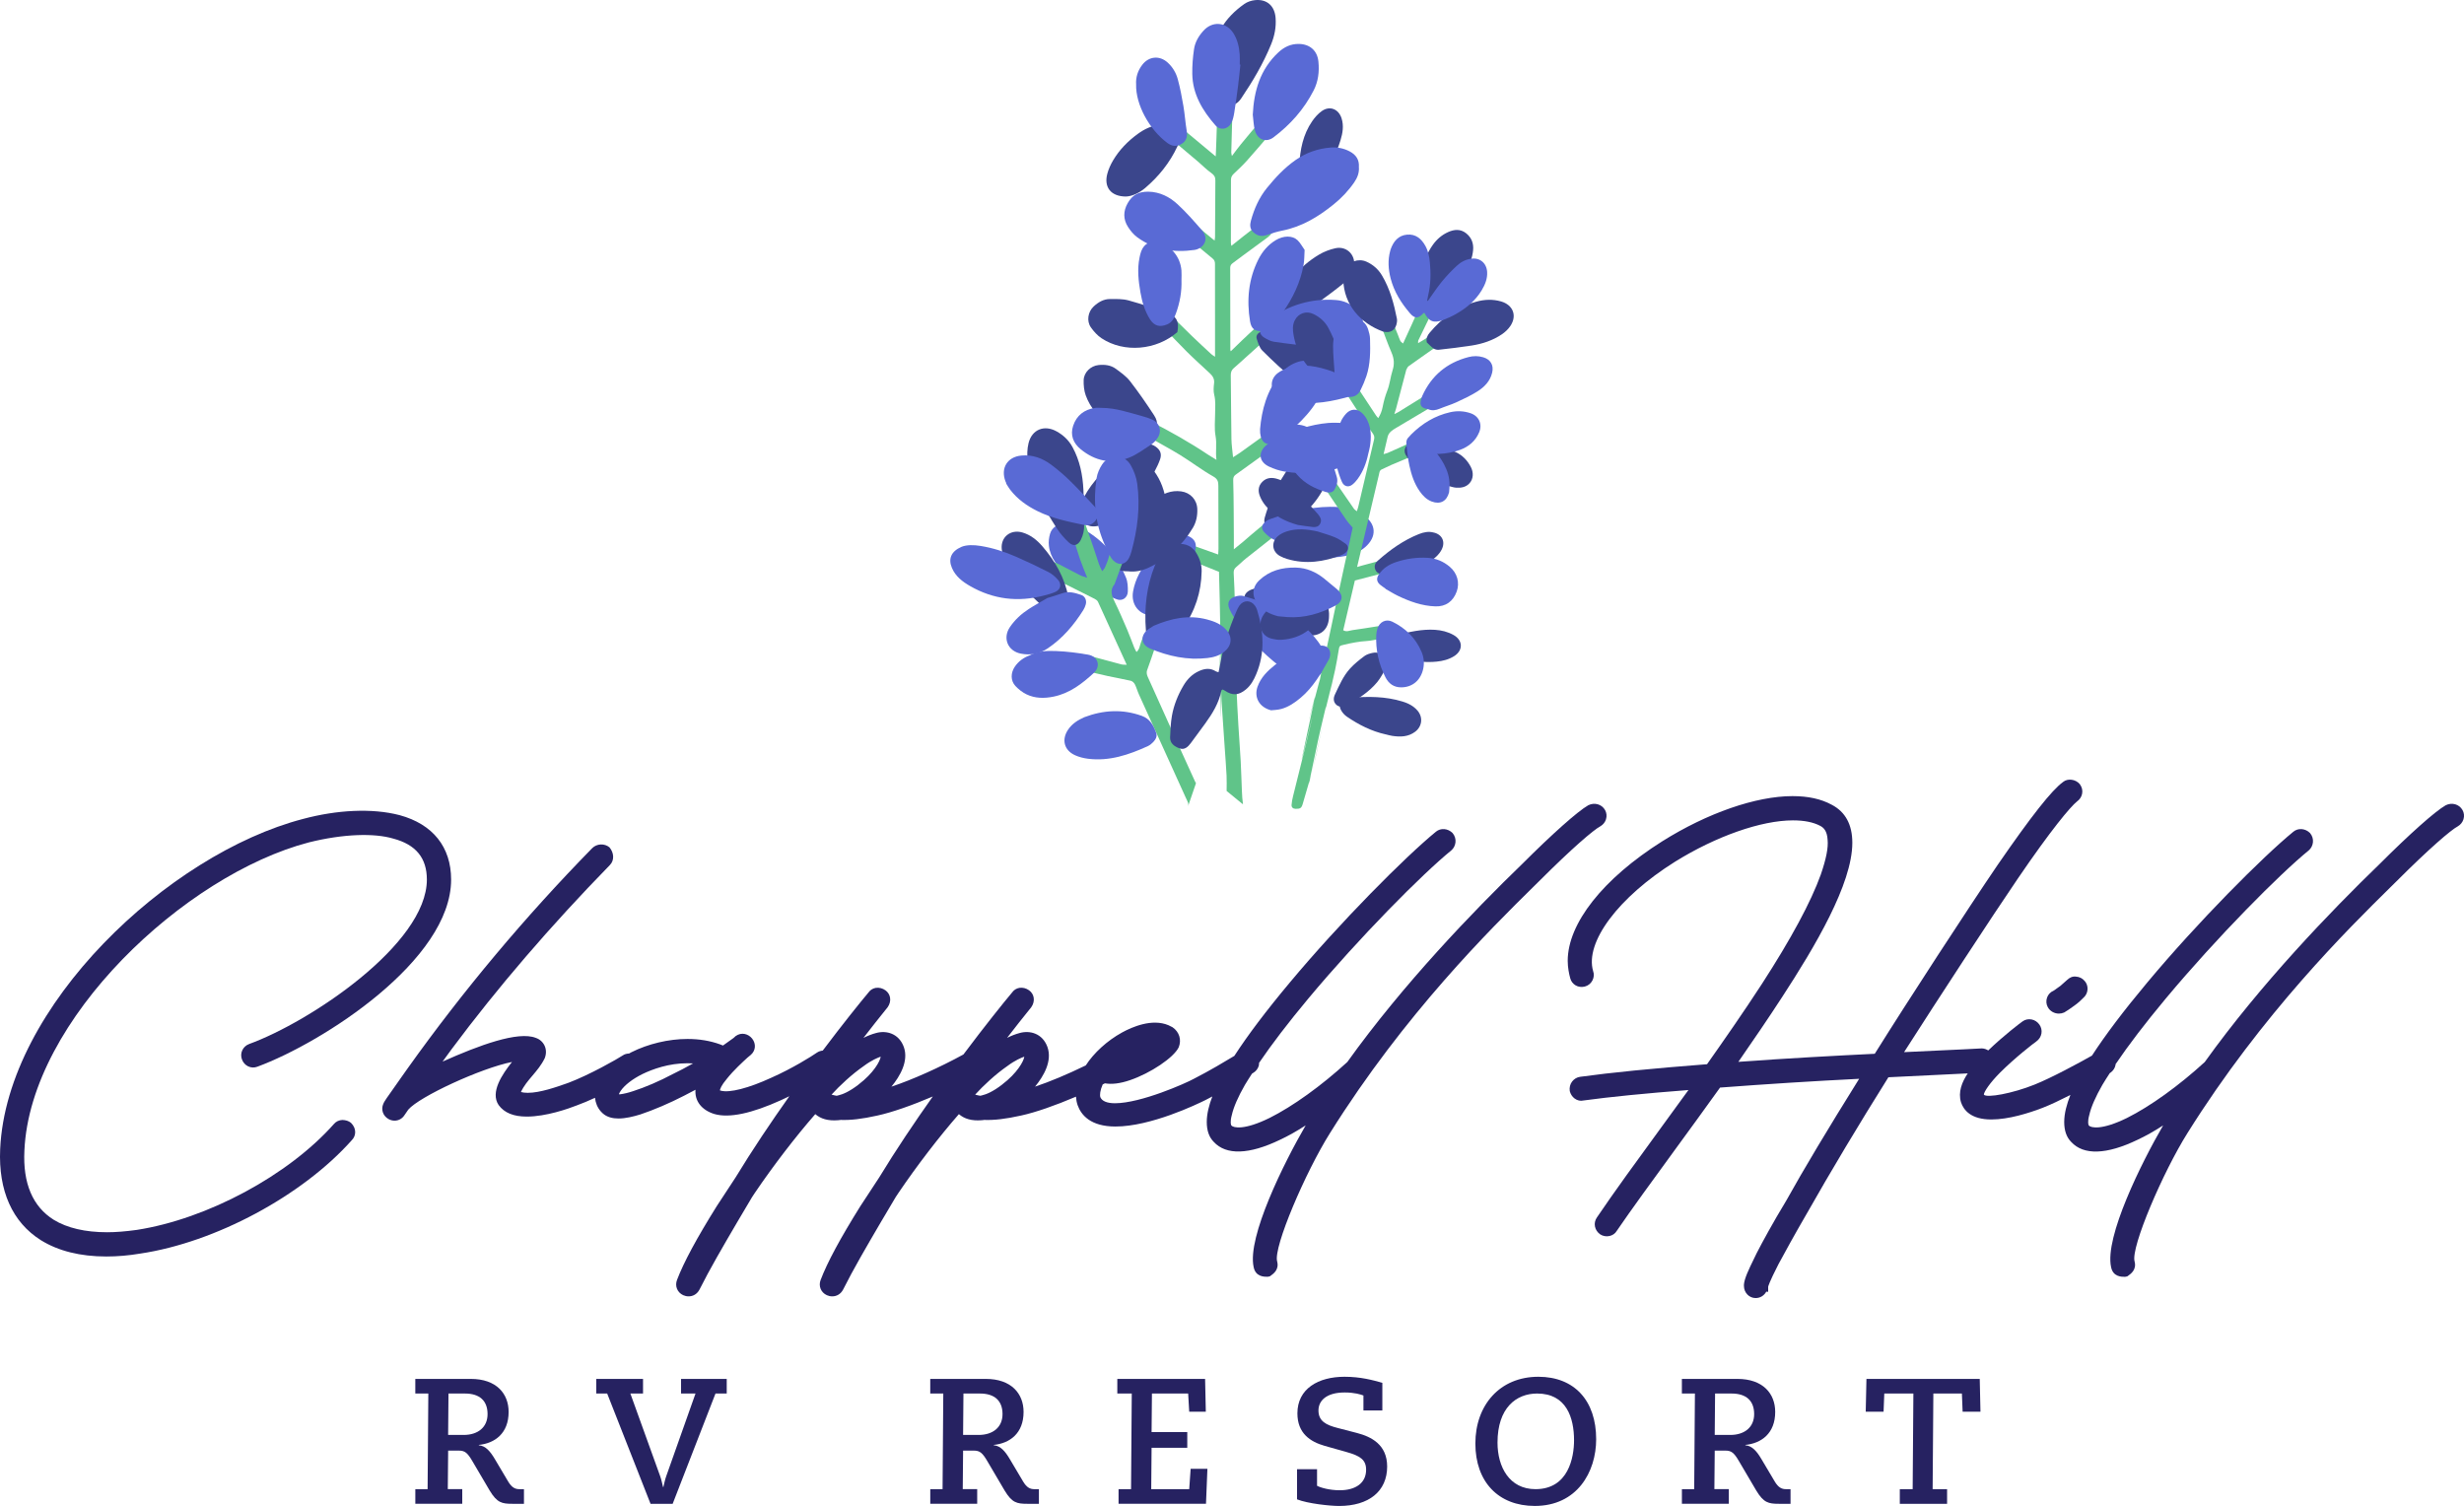 <?xml version="1.0" encoding="UTF-8"?><svg xmlns="http://www.w3.org/2000/svg" viewBox="0 0 1438.8 879.37"><defs><style>.d{fill:#3b468c;}.e{fill:#596ad5;}.f{fill:#60c489;}.g{fill:#262261;}</style></defs><g id="a"/><g id="b"><g id="c"><g><g><path class="g" d="M242.5,869.57h7.19l.42-55.85h-7.6v-8.54h32.4c15.01,0,22.09,8.65,22.09,19.27,0,12.61-8.13,18.34-17.4,19.27v.21c4.06,.31,6.77,3.75,9.27,7.92l7.92,13.34c2.08,3.44,4.06,4.37,6.46,4.37h2.71v8.55h-6.77c-6.15,0-8.96-.63-13.23-7.71l-10-16.99c-3.02-5.21-4.58-6.36-8.02-6.36h-6.25l-.21,22.5h8.44v8.55h-27.4v-8.55Zm28.24-31.67c8.23,0,13.96-4.38,13.96-12.19s-4.69-11.99-13.13-11.99h-9.69l-.21,24.17h9.07Z"/><path class="g" d="M348.19,805.18h27.3v8.54h-7.4l17.4,48.25c.73,1.98,1.15,4.27,1.67,6.35h.21c.52-2.08,.94-4.37,1.67-6.35l17.09-48.25h-8.44v-8.54h26.67v8.54h-6.56l-25.01,64.39h-12.92l-25.32-64.39h-6.36v-8.54Z"/><path class="g" d="M543.2,869.57h7.19l.42-55.85h-7.61v-8.54h32.4c15.01,0,22.09,8.65,22.09,19.27,0,12.61-8.13,18.34-17.4,19.27v.21c4.06,.31,6.77,3.75,9.27,7.92l7.92,13.34c2.08,3.44,4.06,4.37,6.46,4.37h2.71v8.55h-6.77c-6.15,0-8.96-.63-13.23-7.71l-10-16.99c-3.02-5.21-4.58-6.36-8.02-6.36h-6.25l-.21,22.5h8.44v8.55h-27.4v-8.55Zm28.24-31.67c8.23,0,13.96-4.38,13.96-12.19s-4.69-11.99-13.13-11.99h-9.69l-.21,24.17h9.07Z"/><path class="g" d="M653.16,869.57h7.29l.42-55.85h-8.44v-8.54h51.26l.42,19.17h-9.69l-.62-10.63h-21.15l-.21,22.5h20.84v9.18h-20.84l-.21,24.17h22.19l.83-11.88h9.79l-.83,20.42h-51.05v-8.55Z"/><path class="g" d="M769.06,857.9v9.69c2.19,1.15,7.4,2.61,13.23,2.61,9.27,0,15.42-4.17,15.42-11.99,0-5.83-3.54-8.12-11.36-10.31l-12.92-3.65c-8.34-2.4-15.84-7.3-15.84-18.96,0-14.38,12.19-21.36,27.51-21.36,9.48,0,16.57,1.98,22.09,3.54v16.15h-11.04v-8.75c-1.56-.63-5.31-1.77-10.94-1.77-10.84,0-15.32,4.9-15.32,10.52,0,6.36,4.69,8.55,11.25,10.22l11.25,2.92c8.34,2.18,17.61,6.77,17.61,19.59,0,14.48-10.73,23.02-28.03,23.02-5.31,0-18.23-1.35-24.59-3.86v-17.61h11.67Z"/><path class="g" d="M898.29,803.93c21.05,0,33.76,13.96,33.76,36.46,0,19.27-11.25,38.97-35.84,38.97-21.26,0-34.7-14.07-34.7-36.47s14.27-38.96,36.78-38.96Zm-1.66,65.63c19.27,0,22.5-18.65,22.5-28.54,0-13.03-4.37-27.3-21.56-27.3-12.19,0-23.13,8.34-23.13,28.65,0,14.18,6.88,27.19,22.19,27.19Z"/><path class="g" d="M982.1,869.57h7.19l.42-55.85h-7.61v-8.54h32.4c15.01,0,22.09,8.65,22.09,19.27,0,12.61-8.13,18.34-17.4,19.27v.21c4.06,.31,6.77,3.75,9.27,7.92l7.92,13.34c2.08,3.44,4.06,4.37,6.46,4.37h2.71v8.55h-6.77c-6.15,0-8.96-.63-13.23-7.71l-10-16.99c-3.02-5.21-4.58-6.36-8.02-6.36h-6.25l-.21,22.5h8.44v8.55h-27.4v-8.55Zm28.24-31.67c8.23,0,13.96-4.38,13.96-12.19s-4.69-11.99-13.13-11.99h-9.69l-.21,24.17h9.07Z"/><path class="g" d="M1109.36,869.57h7.5l.42-55.85h-16.99l-.42,10.63h-10.42l.42-19.17h66.16l.42,19.17h-10.42l-.42-10.63h-16.67l-.42,55.85h8.44v8.55h-27.61v-8.55Z"/></g><g><path class="g" d="M199.97,653.97c-1.96,.07-3.77,.92-4.89,2.26-26.61,30.07-74,55.54-115.19,61.94-6.54,.91-12.35,1.37-17.26,1.37-12.86,0-23.39-2.46-31.27-7.28-12.3-7.72-18.07-21.31-17.11-40.42,3.41-76.51,93.66-161,166.09-179.94,20.22-5.04,38.26-5.51,49.31-2.22,13.2,3.5,19.61,11.33,19.61,23.93,0,37.73-68.53,83.22-103.77,96.01-3.73,1.4-5.58,5.38-4.2,9.04,.67,1.78,1.94,3.21,3.58,4,1.69,.82,3.62,.91,5.43,.21,38.21-14.11,113.12-62.16,113.12-109.26,0-19-10.67-32.35-30.07-37.62-16.14-4.22-36.75-3.06-56.39,2.21C98.28,498.68,3.89,587.36,.1,671.02H.1c-1.09,24.29,7.11,42.66,23.73,53.13,10.19,6.34,23.06,9.55,38.25,9.55,6.48,0,12.95-.55,19.75-1.69,43.88-6.5,94.75-33.79,123.59-66.22,1.28-1.26,1.98-2.94,1.98-4.72,0-1.92-.8-3.78-2.45-5.41-1.35-1.13-3.11-1.63-4.98-1.68Z"/><path class="g" d="M937.79,478.38c.57-1.84,.37-3.76-.56-5.39-1.9-3.37-6.15-4.61-9.82-2.77-6.19,3.55-21.01,16.74-38.66,34.38-28.49,27.52-69.39,69.99-102.03,115.56-15.2,13.91-31.76,25.82-45.39,32.64-14.92,7.32-21.07,5.73-22.28,4.43-.29-.33-.87-2.14,.24-6.12,1.02-4.61,3.68-10.72,7.67-17.65,1.2-2.04,2.71-4.33,4.12-6.54,.23-.15,.52-.32,.62-.39,1.59-.91,2.77-2.38,3.31-4.12,.19-.59,.16-1.19,.19-1.78,7.41-10.88,16.94-23.38,28.73-37.52,29.89-35.81,66.6-72.79,83.51-86.54,1.38-1.15,2.27-2.9,2.46-4.78,.18-1.9-.38-3.78-1.71-5.37-2.76-2.75-6.95-3.07-9.74-.75-18,14.76-55.76,52.65-85.37,88.13-13.85,16.57-24.45,30.63-32.32,42.76-.09,.06-.13,.08-.22,.13-5.26,3.17-14.06,8.46-23.46,13.26-4.52,2.52-30.88,14.26-46.03,14.26-4.65,0-7.55-1.25-8.52-3.5-.44-1.32-.17-4.03,1.37-7.5,.43-.21,.86-.42,1.29-.63,3.89,.68,8.73,.18,14.63-1.84,12.04-4.1,25.56-13.17,28.46-19.2,1.73-4.31,.42-8.94-3.62-11.72l-2.38-1.18c-9.54-4.01-21.09,.95-27.12,4.27-8.67,4.78-16.45,11.9-21.15,19.2-10.44,5.08-21.11,9.59-29.63,12.41,5.04-6.12,10.16-14.94,7.25-23.15-2.9-7.96-10.24-9.85-16.22-8.17-2.42,.64-4.88,1.59-7.35,2.83,5.27-6.87,9.16-11.71,12.35-15.68l1.75-2.18c1.24-1.75,1.75-3.76,1.42-5.66-.28-1.71-1.24-3.21-2.66-4.23-1.73-1.25-3.75-1.73-5.66-1.45-1.71,.29-3.22,1.24-4.1,2.49-5.42,6.45-16.01,19.64-28.58,36.4-13.86,7.61-30.08,14.84-42.06,18.81,5.04-6.12,10.16-14.94,7.25-23.15-2.9-7.96-10.25-9.85-16.22-8.17-2.42,.64-4.88,1.59-7.35,2.83,5.27-6.87,9.16-11.71,12.35-15.68l1.75-2.18c1.24-1.75,1.75-3.76,1.42-5.66-.28-1.71-1.24-3.21-2.66-4.23-1.73-1.25-3.73-1.73-5.66-1.45-1.71,.29-3.22,1.24-4.1,2.49-5.18,6.16-15.06,18.45-26.88,34.13-1.21,.15-2.4,.48-3.42,1.21-3.18,2.21-14.15,9.11-26.6,14.64-13.26,6.1-24.28,8.92-29.42,7.58-.14-.05-.37-.11-.61-.2,.11-.79,.74-2.84,4.04-6.74,4.01-5.08,9.46-9.97,12.02-12.35l1.94-1.6c2.9-2.48,3.24-6.49,.82-9.54-2.13-2.68-6.14-4.03-9.72-1.41l-.58,.56c-.25,.2-.47,.4-.65,.56l-6.08,4.34-1.53-.62c-5.95-2.16-12.23-3.21-19.22-3.21-10.97,0-22.92,2.83-32.77,7.77-.45,.23-.84,.49-1.29,.72-1.34,.06-2.65,.36-3.69,1.11-3.23,2.15-19.43,11.34-31.62,15.95l-1.35,.48c-5.74,2.02-15.37,5.42-22.51,5.42-1.54,0-2.89-.16-3.99-.47,1.65-3.61,4.15-6.55,6.77-9.63,2.56-3.02,5.2-6.14,7.15-10.18,.95-2.49,.91-5.08-.14-7.3-1.02-2.15-2.88-3.77-5.1-4.5-10.35-4.11-33.11,4.3-54.44,13.84l5.21-7.15c26.75-35.94,57.86-72.14,92.43-107.56,2.91-2.92,2.38-7.39-.2-10.41-2.89-2.4-7.39-2.19-10.05,.48-39.18,40.01-75.39,83.19-107.62,128.37l-3.41,4.81c-9.98,14.11-10.37,14.66-10.97,16.13-1.48,3.38-.16,7.12,3.13,8.92,1.11,.61,2.3,.9,3.45,.9,2.24,0,4.37-1.09,5.7-3.09l2.3-3.35c6.45-7.59,42.48-24.26,60.57-27.83-5.72,7.18-12.86,17.72-7.79,25.17,3.31,4.53,8.69,6.72,16.44,6.72,11.27,0,24.18-4.57,29.14-6.51,3.38-1.22,7.04-2.78,10.68-4.46,.33,2.95,1.34,5.65,3.48,8.06l1.09,1.08c2.46,2.17,5.68,2.95,9.15,2.95,4.18,0,8.73-1.14,12.76-2.37,7.78-2.6,17.08-6.57,25.54-10.94l6.66-3.48c-.55,6.54,3.58,11.91,11.04,14.18,8.61,2.48,21.7-.29,39.01-8.15,1.6-.73,3.2-1.49,4.76-2.25-10.62,14.99-21.59,31.29-31.46,47.51l-10.91,16.64-.06,.09c-11.68,18.69-19.26,32.76-23.15,42.98-1.4,3.6,.12,7.36,3.61,8.97,.97,.44,2.05,.68,3.14,.68,2.41,0,4.88-1.17,6.35-3.96,5.91-11.82,13.68-25.1,21.91-39.17l8.81-14.87,1.64-2.47c10.67-15.76,23.69-32.72,35.25-45.94,3.24,2.78,7.44,4,13.24,3.56l1.65-.18c5.84,.2,12.24-.52,21.44-2.56,8.52-1.86,20.19-5.95,32.3-11.13-10.59,14.95-21.52,31.19-31.36,47.36l-10.91,16.64-.06,.09c-11.68,18.69-19.26,32.76-23.15,42.98-1.4,3.6,.12,7.36,3.61,8.97,.97,.44,2.05,.68,3.14,.68,2.41,0,4.88-1.17,6.35-3.96,5.91-11.82,13.68-25.1,21.91-39.17l8.81-14.87,1.64-2.47c10.67-15.76,23.69-32.72,35.25-45.94,3.24,2.78,7.42,4,13.24,3.56l1.65-.18c5.81,.2,12.23-.52,21.44-2.56,8.46-1.84,20.02-5.89,32.04-11.02,.11,1.74,.42,3.42,.97,4.99,2.02,5.68,7.5,12.44,22.08,12.44,20.6,0,47.46-12.9,52.66-15.5,1.33-.68,2.62-1.36,3.9-2.04-1.9,4.95-3.24,10.12-3.24,14.87,0,5.09,1.37,8.93,4.08,11.64,7.22,7.89,20.67,7.46,38.73-1.25,4.64-2.16,9.52-4.89,14.95-8.39-12.54,21.54-34.25,65.17-30.39,82.73,1.13,5.68,6.04,5.68,8.13,5.68l1.29-.25,.77-.55c1.32-.94,4.82-3.44,3.53-8.16v-.02c-2.31-8.3,16.69-52.39,30.84-74.9,43.69-69.85,94.2-119.61,118.48-143.52l3.62-3.57c19.28-19.28,31.83-29.99,35.8-32.09,1.59-.91,2.77-2.38,3.31-4.12Zm-544.95,148.8c-7.63,4.08-16.1,7.72-23.24,10.01h-.03c-2.67,.91-5.27,1.51-7.35,1.79-.33,0-.6,0-.83-.01,.13-.41,.42-1.06,1.04-1.99,2.36-3.42,6.87-6.9,12.66-9.79,5.99-2.9,15.41-6.33,26.32-6.33,1.11,0,2.22,.03,3.3,.09-4.21,2.39-8.16,4.46-11.86,6.23Zm108.55,6.08c-5.47,4.25-9.45,5.8-11.74,6.33l-1.11,.26c-.64-.11-1.91-.34-2.98-.67,4.71-5.19,11.86-11.89,18.84-16.71,4.56-3.41,8.28-4.91,9.87-5.45-.36,2.7-4.21,9.64-12.89,16.22Zm83.86,0c-5.47,4.25-9.45,5.8-11.74,6.33l-1.11,.26c-.64-.11-1.91-.34-2.98-.67,4.71-5.19,11.86-11.89,18.84-16.71,4.56-3.41,8.28-4.91,9.87-5.45-.36,2.7-4.21,9.64-12.89,16.22Z"/><path class="g" d="M1207.19,572.09l-4.11,3.63c-.7,.46-1.4,.98-2.06,1.46-.74,.55-1.41,1.07-1.94,1.36-1.72,.7-3.08,2.13-3.73,3.93-.69,1.92-.52,4.01,.46,5.72,1.32,2.31,3.79,3.68,6.42,3.68,1.03,0,2.09-.21,3.11-.65,1.68-.95,3.56-2.31,5.31-3.56l1.02-.74c2.13-1.52,3.89-3.27,4.87-4.27,1.46-1.22,2.35-3.06,2.44-5.01,.09-1.93-.64-3.79-1.79-4.93-1.22-1.46-3.04-2.34-5-2.44-1.89-.29-3.79,.62-4.99,1.83Z"/><path class="g" d="M1437.92,472.99c-1.9-3.37-6.15-4.61-9.82-2.77-6.19,3.55-21.01,16.74-38.66,34.38-28.49,27.52-69.39,69.99-102.03,115.56-15.2,13.91-31.76,25.82-45.39,32.64-14.92,7.32-21.07,5.73-22.28,4.43-.29-.33-.87-2.14,.24-6.12,1.02-4.61,3.68-10.72,7.67-17.65,1.25-2.14,2.82-4.52,4.31-6.84,.1-.07,.31-.19,.4-.25,1.55-1.1,2.61-2.71,2.96-4.5,.03-.15-.02-.28,0-.43,7.48-11.06,17.23-23.85,29.3-38.33,29.89-35.81,66.6-72.79,83.51-86.54,1.38-1.15,2.27-2.9,2.46-4.78,.18-1.9-.38-3.78-1.71-5.37-2.76-2.75-6.95-3.07-9.74-.75-18,14.76-55.76,52.65-85.37,88.13-13.79,16.5-24.37,30.51-32.22,42.6-7.3,4.14-23.9,13.12-33.65,16.98-12.82,5.14-27.79,7.86-29.47,5.82-.07-1.57,3.71-7.12,9.47-12.88,8.75-8.75,19.81-17.29,21.15-18.18,1.63-1.16,2.69-2.84,3.01-4.73,.3-1.8-.14-3.64-1.22-5.16-1.11-1.55-2.71-2.61-4.51-2.96-1.88-.38-3.79,.02-5.31,1.13-.91,.61-10.96,8.18-20.04,16.95-1.11-.68-2.37-1.18-3.83-1.18h0c-6.74,.39-14.06,.71-21.87,1.07-7.42,.32-15.26,.68-23.44,1.11,19.94-31.18,51.25-79.13,66.4-101.32,19.32-28.36,30.77-42.05,34.6-45.07,1.55-1.1,2.61-2.71,2.96-4.5,.38-1.88-.04-3.79-1.32-5.56-2.46-2.98-7.12-3.53-9.79-1.32-6.7,4.89-18.48,19.83-38.22,48.45-17.19,25.22-52.62,79.67-71.48,109.85l-.28,.43c-22.62,1.11-51.4,2.64-79.64,4.71,8.67-12.53,17.47-25.36,25.51-37.76,19.11-29.33,41.04-66.09,41.04-90.18,0-10.58-4.06-18.05-12.02-22.19-6.23-3.39-13.73-5.04-22.93-5.04-21.31,0-49.74,9.87-76.06,26.4-34.55,21.79-55.18,47.89-55.18,69.8,0,3.91,.8,7.69,1.46,10.1,.93,3.71,4.69,5.91,8.54,4.89,1.88-.47,3.5-1.75,4.42-3.52,.92-1.75,1.06-3.79,.44-5.41-5-16.88,14.68-43.2,47.84-63.98,23.96-14.88,50.32-24.12,68.81-24.12,6.65,0,11.89,1.06,15.99,3.23,1.83,.99,3.98,2.79,4.26,8.18,.45,4.58-.82,11.03-3.98,20.24-5.76,16.02-17.35,37.53-34.46,63.96-10.68,16.43-22.6,33.51-31.97,46.78-32.08,2.48-56.34,4.89-74.09,7.35-1.83,.23-3.54,1.24-4.7,2.77-1.14,1.51-1.66,3.4-1.37,5.56,.44,1.76,1.44,3.3,2.81,4.33,1.6,1.21,3.54,1.59,5.12,1.18,15.48-2.11,36.11-4.17,61.38-6.12-5.29,7.3-10.54,14.49-15.65,21.5-14.28,19.57-27.77,38.05-37.78,52.87-1.12,1.59-1.53,3.49-1.15,5.35,.36,1.79,1.41,3.4,3.04,4.56,1.56,1.03,3.62,1.41,5.55,.94,1.8-.43,3.27-1.51,4.03-2.84,8.83-12.91,20.89-29.44,33.66-46.92,8.62-11.8,17.72-24.28,26.75-36.89,27.22-2.06,55.15-3.83,81.23-5.12-18.4,29.47-32.36,52.8-42.57,71.14-8.04,13.28-13.79,23.93-17.24,30.6l-1.54,3.18c-3.15,6.47-5.63,11.58-5.93,15.2v.83c0,3.91,3.06,7.08,6.81,7.08,2.58,0,4.88-1.3,6.23-3.73l1.11,.08v-2.94c.03-.22,.52-2.46,6.01-13.17,3.57-6.65,9.38-17.25,16.8-30.01,13.51-23.87,30.31-51.93,47.4-79.16l46.33-2.26c-3.37,5.02-5.74,10.92-3.93,16.89,1.52,4.57,5.83,10.02,17.69,10.02,10.14,0,21.93-3.71,30.05-6.84,4.57-1.78,10.37-4.55,16.14-7.48-2.09,5.23-3.62,10.73-3.62,15.79s1.37,8.93,4.08,11.64c7.22,7.89,20.67,7.46,38.73-1.25,4.64-2.16,9.52-4.89,14.95-8.39-12.54,21.54-34.25,65.17-30.39,82.73,1.13,5.68,6.04,5.68,8.13,5.68l1.29-.25,.77-.55c1.32-.94,4.82-3.44,3.53-8.16v-.02c-2.31-8.3,16.69-52.39,30.84-74.9,43.69-69.85,94.2-119.61,118.48-143.52l3.62-3.57c19.28-19.28,31.83-29.99,35.8-32.09,1.59-.91,2.77-2.38,3.31-4.12,.57-1.84,.37-3.76-.56-5.39Z"/></g><g><g><path class="f" d="M742.28,305.17c-2.91-.31-4.85,1.45-6.81,3.03-3.32,2.66-6.47,5.53-9.72,8.27-1.64,1.39-3.34,2.72-5.27,4.28,0-2.71,.01-4.97,0-7.23-.08-10.99-.05-21.97-.37-32.95-.05-1.67,.3-2.57,1.4-3.37,6.31-4.58,12.66-9.12,19-13.68,1.72-1.23,3.52-2.37,5.11-3.75,2.16-1.88,2.55-3.87,1.4-5.64-1.24-1.91-3.88-2.55-6.3-1.49-.6,.26-1.18,.62-1.72,1.01-4.86,3.49-9.71,7-14.58,10.48-1.3,.93-2.68,1.75-4.41,2.87-.36-3.92-.88-7.24-.94-10.57-.2-12.46-.23-24.91-.39-37.37-.02-1.74,.49-3.03,1.8-4.15,2.13-1.81,4.19-3.72,6.27-5.59,4.27-3.83,8.55-7.63,12.78-11.49,1.33-1.22,2.63-2.49,3.77-3.89,1.26-1.54,.55-3.31-.2-4.74-.72-1.37-2.38-1.78-3.84-1.41-1.46,.38-3.04,.95-4.16,1.91-3.42,2.92-6.66,6.05-9.93,9.13-2.16,2.04-4.26,4.13-6.48,6.28-.15-.43-.27-.62-.27-.81-.02-15.97,0-31.94-.07-47.91,0-1.31,.52-2.05,1.47-2.74,1.88-1.37,3.73-2.8,5.6-4.18,5.01-3.68,10.05-7.32,15.03-11.04,.88-.66,1.67-1.55,2.23-2.5,1.65-2.77-.1-5.75-3.28-6.08-2.65-.27-4.48,1.29-6.29,2.64-4.7,3.51-9.24,7.24-14.09,11.07-.13-.79-.28-1.3-.28-1.81,.01-12.23,.06-24.46,.04-36.69,0-1.5,.54-2.55,1.59-3.55,2.62-2.5,5.29-4.96,7.7-7.65,4.65-5.19,9.15-10.52,13.69-15.82,1.01-1.18,2.03-2.38,2.86-3.68,1.61-2.54,.52-4.81-2.32-5.86-2.48-.92-4.39,.21-5.74,1.69-4.17,4.55-8.08,9.35-12.02,14.11-1.68,2.02-3.2,4.17-5.2,6.81-.23-1.24-.38-1.64-.37-2.04,.18-6.9,.39-13.79,.57-20.69,.05-1.92-.02-3.86-1.91-5.02-1.63-1-3.29-1.09-5.08-.14-1.88,1-2.43,2.56-2.35,4.46,.06,1.45,.41,2.9,.38,4.35-.12,5.43-.35,10.85-.55,16.27-.03,.83-.08,1.67-.15,3.03-5.55-4.63-10.61-8.9-15.73-13.11-3.81-3.13-7.67-6.21-11.55-9.25-.69-.54-1.59-.84-2.41-1.2-1.68-.73-3.2-.11-4.26,1.08-1.15,1.29-1.7,2.94-.33,4.54,1.02,1.2,1.99,2.47,3.18,3.48,6.93,5.9,13.93,11.73,20.89,17.61,2.57,2.18,4.92,4.66,7.67,6.57,1.71,1.2,2.36,2.39,2.34,4.39-.11,10.98-.13,21.97-.19,32.96,0,.5-.13,1.01-.27,2.1-3.66-3.01-6.89-5.73-10.19-8.37-1.47-1.17-2.98-2.34-4.61-3.24-1.68-.92-3.4-.25-4.66,.93-1.36,1.27-1.42,2.96-.37,4.55,.62,.93,1.26,1.9,2.09,2.61,5.45,4.69,10.89,9.4,16.51,13.9,1.3,1.04,1.48,2.05,1.48,3.43,0,13.36,.01,26.73,.02,40.09,0,4.41,0,8.82,0,13.92-1.11-.76-1.7-1.07-2.17-1.51-3.81-3.53-7.63-7.05-11.38-10.66-3.76-3.61-7.38-7.36-11.16-10.94-1.12-1.06-2.51-1.88-3.89-2.59-1.62-.83-3.11-.09-4.24,1.09-1.4,1.47-1.5,2.83-.25,4.54,.84,1.15,2.05,2.03,3.05,3.07,4.56,4.71,9.01,9.53,13.67,14.14,4.33,4.28,8.88,8.34,13.32,12.5,1.69,1.59,2.82,3.32,2.49,5.89-.28,2.23-.44,4.63,.1,6.76,.9,3.6,.53,7.15,.51,10.74-.02,4.42-.54,8.94,.25,13.22,.85,4.62-.12,9.06,.53,13.96-1.92-1.18-3.37-2.02-4.76-2.94-10.93-7.31-22.37-13.75-34.08-19.71-1.25-.64-2.74-.91-4.15-1.14-1.61-.27-2.73,.6-3.58,1.93-1.01,1.57-.3,3.04,.68,3.98,1.67,1.59,3.61,2.97,5.61,4.14,6.33,3.69,12.85,7.07,19.08,10.91,6.53,4.02,12.64,8.75,19.31,12.5,2.68,1.51,3,3.12,3,5.57,0,12.23,.05,24.46,.08,36.69,0,.98-.09,1.96-.17,3.33-1.67-.6-3.02-1.09-4.37-1.56-6.23-2.18-12.4-4.53-18.7-6.47-4.79-1.48-9.74-2.5-14.64-3.57-3.31-.72-5.98,1.49-5.53,4.46,.37,2.44,2.26,3.56,4.4,4.07,7.38,1.77,14.81,3.34,21.89,6.19,5.83,2.34,11.67,4.68,17.42,6.99,.27,11.57,.66,22.88,.76,34.18,.08,8.7-.38,17.4-.3,26.09,.18,21.16,.66-39.4,.77-18.23,.07,12.78-.51,25.56-.47,38.34,.05,17.21,.41-23.51,.65-6.3,0,.45,.03,.91,.06,1.36,.62,9.14,1.25,18.27,1.87,27.4,.37,5.41,.8,10.82,1.08,16.24,.15,2.83,.03,5.68,.03,8.89l9.55,7.82c-.37-2.55-.52-5.15-.63-7.73-.27-5.86-.39-11.72-.71-17.58-.37-6.86-.93-13.7-1.33-20.56-.45-7.89-.91-15.77-1.19-23.67-.31-8.93-.52-17.87-.58-26.81-.04-5.99,.42,45.94,.4,39.94-.3-82.6-.59-25.55-.42,7.69-.01-2.6,.23-5.2,.21-7.79-.05-9.17-.19-18.33-.26-27.5-.09-11.21-.08-22.43-.23-33.64-.08-5.76-.42-11.52-.68-17.28-.07-1.44,.21-2.6,1.4-3.58,1.98-1.63,3.78-3.5,5.79-5.1,5.16-4.13,10.42-8.13,15.56-12.27,1.02-.82,1.92-1.94,2.51-3.11,1.27-2.54-.53-5.25-3.35-5.56Z"/><path class="d" d="M708.05,35.22c.24-14.31,7.2-24.9,18.57-32.92,1.74-1.23,4.06-2,6.19-2.22,6.99-.73,11.52,3.36,12.05,10.38,.41,5.36-.6,10.48-2.61,15.4-4.58,11.25-10.76,21.65-17.53,31.68-3.75,5.55-9.32,4.84-12.2-1.24-2.62-5.51-4.41-14.07-4.47-21.08Z"/><path class="d" d="M682.5,303.71c-.65,4.27-1.18,8.56-2,12.79-.29,1.49-1.02,3.02-1.94,4.24-4.05,5.37-7.1,5.72-12.04,1.2-7.72-7.07-12.06-16.14-14.66-26.1-1.26-4.83-2.05-9.77-1.69-14.82,.31-4.35,1.72-8.19,5.01-11.22,4.17-3.84,9.18-4,13.49-.29,5.22,4.49,8.79,10.12,10.75,16.68,1.7,5.67,2.99,11.45,3.06,17.52Z"/><path class="d" d="M740.32,193.35c9.13,1.15,18.37,2.44,27.23,5.58,6.41,2.27,12.14,5.7,16.91,10.6,2.42,2.48,4.28,5.31,5.11,8.75,1.07,4.39-.36,8.15-4.18,10.53-3.79,2.35-7.9,2.69-12.17,1.72-6.83-1.55-12.83-4.91-18.11-9.29-6.26-5.2-12.24-10.78-18-16.54-1.72-1.73-2.54-4.54-3.3-7-.6-1.94,1.02-3.78,3.21-4.17,1.02-.19,2.09-.12,3.3-.17Z"/><path class="d" d="M630.54,298.48c-.13-2.74,1.05-5.64,2.57-8.46,4.93-9.12,12.13-16.22,20.43-22.17,4.04-2.89,8.56-5.14,12.97-7.49,2.72-1.44,5.57-1.44,8.23,.39,2.8,1.93,3.76,4.3,2.65,7.51-.77,2.23-1.79,4.39-2.91,6.47-5.26,9.81-11.4,18.94-20.22,26.01-3.98,3.19-8.41,5.4-13.4,6.41-5.95,1.21-10.3-2.27-10.34-8.68Z"/><path class="d" d="M657.43,114.76c-8.87-.05-12.85-5.56-10.88-13.14,.72-2.76,1.94-5.49,3.4-7.95,3.68-6.19,8.64-11.27,14.46-15.5,4.01-2.91,8.32-5,13.41-5.23,1.68-.08,3.34-.67,5.02-.99,4.47-.85,7.89,2.44,6.95,6.93-.48,2.3-1.31,4.57-2.31,6.7-4.43,9.45-10.84,17.43-18.75,24.17-3.7,3.16-8.05,4.94-11.31,5Z"/><path class="d" d="M671.6,254.41c-16.2,1.23-32.28-8.79-37.62-23.57-.99-2.75-1.28-5.91-1.2-8.86,.13-4.57,4.09-8.32,8.63-8.81,3.63-.39,7.2,0,10.18,2.2,2.94,2.18,6.07,4.36,8.27,7.2,4.99,6.43,9.62,13.15,14.07,19.97,2.9,4.44,2,7.93-2.34,11.87Z"/><path class="d" d="M687.5,193.92c-12.24,10.67-31.12,12.27-44.24,3.62-2.44-1.61-4.56-3.97-6.26-6.38-2.63-3.74-1.7-9.12,1.64-12.22,2.68-2.49,5.77-4.31,9.47-4.33,3.66-.01,7.47-.14,10.94,.82,7.84,2.17,15.58,4.78,23.22,7.58,4.98,1.83,6.35,5.16,5.23,10.91Z"/><path class="d" d="M746.66,282.31c3.1-4.88,6.05-9.85,9.35-14.59,1.47-2.11,3.4-4.08,5.52-5.53,6.6-4.5,14.19-.97,15.21,6.97,.62,4.85-.68,9.38-2.71,13.74-5.57,11.93-14.77,20.26-26.19,26.37-1.99,1.07-4.24,2.31-6.27,.68-2.32-1.85-3.96-4.49-3.08-7.61,1.13-4.03,2.54-8,4.15-11.86,1.16-2.78,2.85-5.33,4.3-7.99-.09-.06-.18-.12-.28-.17Z"/><path class="d" d="M776.05,359.7c.02,7.23-4.22,11.62-11.51,11.42-3.11-.09-6.26-.73-9.27-1.58-10.08-2.86-18.75-8.24-26.19-15.56-4.13-4.07-2.94-8.41,2.6-10.03,.88-.26,1.79-.6,2.69-.61,9.72-.13,19.48-.79,29.07,1.55,1.02,.25,2.04,.55,3.02,.92,5.47,2.05,9.98,6.76,9.59,13.89Z"/><path class="d" d="M746.94,183.14c.15-1.46,.12-3.05,.49-4.55,3.27-13.27,11.26-23.03,22.81-29.92,2.88-1.72,6.2-2.97,9.48-3.71,7.13-1.6,12.71,4.79,10.59,11.78-1.11,3.66-3.29,6.66-6.17,9-4.59,3.73-9.36,7.24-14.15,10.71-4.16,3.01-8.43,5.85-12.7,8.72-3.95,2.65-6.63,2.21-10.35-2.02Z"/><path class="d" d="M764.15,111.93c-3.27-.82-4.16-3.38-4.61-5.98-.53-3.09-1-6.28-.85-9.39,.44-9.16,2.2-18.05,7.53-25.78,1.54-2.23,3.45-4.4,5.65-5.95,4.65-3.27,9.8-1.15,11.52,4.27,1.39,4.37,.64,8.65-.63,12.8-1.15,3.76-2.62,7.45-4.32,10.99-2.28,4.74-4.89,9.32-7.41,13.94-1.52,2.79-3.77,4.67-6.89,5.1Z"/><path class="e" d="M793.5,97.63c.25,3.27-.89,6.17-2.73,8.84-3.38,4.92-7.43,9.18-12.09,12.94-8.93,7.2-18.5,13.01-29.96,15.26-3.09,.6-6.12,1.58-9.1,2.61-2.94,1.01-5.36,.46-7.65-1.57-2.21-1.97-2.21-4.35-1.51-6.88,1.9-6.93,4.77-13.42,9.31-19.03,4.9-6.05,10.2-11.73,16.61-16.25,6.17-4.36,13.07-6.79,20.57-7.39,3.86-.31,7.6,.39,11.09,2.21,3.74,1.95,5.79,4.88,5.45,9.27Z"/><path class="e" d="M731.53,66.99c.68-13.96,4.37-26.53,14.9-36.36,3.4-3.17,7.27-5.07,12.07-4.98,6.36,.12,10.72,3.92,11.36,10.28,.59,5.88-.07,11.58-2.8,16.91-5.63,10.99-13.62,19.99-23.43,27.36-4.29,3.22-9.34,1.41-10.81-3.87-.83-3-.89-6.21-1.29-9.33Z"/><path class="e" d="M774.09,386.3c.01,6.33-4.87,10.53-11.27,9.48-5.67-.93-10.94-3.04-15.47-6.6-10.31-8.1-19.43-17.36-26.59-28.42-1.07-1.65-2.08-3.37-2.86-5.17-1.46-3.38-.35-6.02,3.15-7.17,1.56-.51,3.49-.83,5.01-.4,17.01,4.81,32.64,11.97,43.61,26.67,2.9,3.89,4.42,8.05,4.43,11.62Z"/><path class="e" d="M797.16,319.5c-3.28,2.84-7.21,4.26-11.38,5.12-8.63,1.79-17.07,.79-25.21-2.32-5.76-2.2-11.43-4.7-17-7.34-1.96-.93-3.71-2.51-5.24-4.09-2.01-2.08-1.76-4.3,.47-6.14,.89-.73,1.99-1.3,3.08-1.69,11.21-3.99,22.64-6.97,34.64-7.09,6.93-.07,13.7,.84,19.62,4.84,7.59,5.13,7.96,12.66,1.03,18.71Z"/><path class="e" d="M786.65,247.08c4.76,1.49,8.91,3.57,9.94,8.78,.99,5-.66,9.53-4.77,12.62-2.47,1.86-5.38,3.39-8.33,4.31-10.95,3.43-22.18,4.45-33.54,2.54-3.07-.52-6.15-1.56-8.98-2.9-5.77-2.74-6.5-8.14-1.67-12.35,2.05-1.79,4.54-3.15,7-4.36,9.28-4.56,18.99-7.86,29.35-8.75,3.64-.31,7.33,.05,10.99,.1Z"/><path class="e" d="M724.31,37.71c-.44,4.05-.81,8.11-1.33,12.15-.68,5.35-1.4,10.7-2.27,16.02-.33,2.05-.8,4.2-1.76,6-2,3.75-6.45,4.47-9.24,1.29-7.51-8.59-13.3-18.12-13.5-29.97-.08-4.84,.31-9.73,1.02-14.52,.6-4.09,2.72-7.68,5.53-10.77,5.24-5.78,13.23-5.12,17.45,1.47,2.4,3.75,3.34,8,3.69,12.37,.16,1.96,.03,3.95,.03,5.93l.38,.03Z"/><path class="e" d="M761.8,145.92c-.19,3.05-.11,5.96-.61,8.75-1.84,10.3-6.3,19.49-12.31,27.97-1.83,2.57-3.79,5.05-5.71,7.56-1.36,1.77-3.22,2.61-5.39,2.96-4.6,.75-7.09-.91-7.84-5.51-2.04-12.54-.93-24.68,4.86-36.17,2.36-4.68,5.68-8.56,10.19-11.27,4.42-2.66,9.6-2.79,12.59-.03,1.67,1.54,2.76,3.7,4.22,5.73Z"/><path class="e" d="M766.55,202.4c-7.74-.94-15.19-1.72-22.59-2.83-2-.3-3.99-1.36-5.76-2.45-2.82-1.73-3.18-4.45-1.04-7.08,1.07-1.31,2.35-2.52,3.73-3.5,11.77-8.43,24.85-12.47,39.37-11.33,4.46,.35,8.38,2.21,11.79,5.08,4.82,4.06,5.16,10.66,.38,14.83-2.3,2.01-5.26,3.76-8.19,4.46-5.85,1.38-11.9,1.94-17.69,2.82Z"/><path class="e" d="M622.57,305.35c2.49,.73,5.16,1.11,7.45,2.25,12.87,6.43,21.99,16.49,27.48,29.71,1.01,2.44,1.14,5.4,1.07,8.1-.09,3.63-3.3,5.89-6.64,4.48-9.89-4.18-20.23-7.52-28.77-14.44-5.46-4.43-9.87-9.56-10.69-16.83-.26-2.28,.04-4.76,.69-6.96,1.14-3.84,4.67-5.86,9.41-6.32Z"/><path class="e" d="M643.36,238.17c8.28,.03,16.01,2.77,23.86,4.9,1.9,.51,3.79,1.13,5.59,1.92,4.41,1.94,5.84,6.91,3.06,10.84-.97,1.38-2.15,2.77-3.54,3.67-4.3,2.77-8.49,5.98-13.19,7.8-10.15,3.95-19.72,1.87-28.09-4.97-4.31-3.52-6.24-8.27-4.39-13.76,2.02-6.01,6.47-9.44,12.75-10.37,1.29-.19,2.63-.03,3.94-.03Z"/><path class="e" d="M673.4,359.5c-8.06-.07-13.19-6.3-11.75-14.25,1.31-7.22,4.79-13.34,9.47-18.85,4.21-4.95,9.12-9.11,14.58-12.65,2.79-1.81,5.5-2.07,8.56-.56,2.86,1.41,4.35,3.54,3.95,6.6-.75,5.74-1.47,11.5-2.76,17.13-1.67,7.28-6,13.12-11.39,18.16-2.97,2.78-6.47,4.51-10.68,4.42Z"/><path class="e" d="M670.52,111.93c6.67,.1,12.35,2.98,17.04,7.29,5.11,4.69,9.71,9.97,14.27,15.22,4.78,5.5,.59,10.79-4.32,11.5-12.03,1.73-23.37-.07-33.37-7.34-2.17-1.58-4.02-3.82-5.48-6.11-2.85-4.47-2.81-9.22-.18-13.85,2.72-4.79,6.28-6.73,12.04-6.71Z"/><path class="e" d="M735.8,250.49c.95-11.05,3.91-22.48,11.87-32.12,2.83-3.43,6.36-5.88,10.62-7.17,7.27-2.21,13.95,2.33,14.69,9.91,.32,3.25-.54,6.23-1.91,9.14-2.72,5.79-6.67,10.75-11.06,15.27-4.1,4.22-8.71,7.95-13.19,11.79-.96,.83-2.25,1.42-3.49,1.75-4.78,1.28-7.79-1.75-7.54-8.56Z"/><path class="e" d="M663.42,49.29c-.28-4.04,.92-7.99,3.59-11.46,3.88-5.05,10.14-5.57,14.83-1.3,2.91,2.65,4.88,5.98,5.88,9.65,1.41,5.17,2.41,10.47,3.31,15.76,.81,4.78,1.12,9.65,1.92,14.44,.53,3.19-.05,5.75-2.82,7.55-2.87,1.86-5.67,1.61-8.42-.41-10.64-7.84-18.62-22.55-18.3-34.23Z"/><path class="e" d="M689.9,163.42c.23,6.79-.93,13.36-3.28,19.71-.96,2.6-2.19,5.07-5.03,6.27-4.39,1.86-7.62,.96-10.15-3.06-2.99-4.76-4.53-10.03-5.49-15.52-1.18-6.77-1.95-13.55-.55-20.38,.26-1.28,.53-2.59,1.01-3.8,1.77-4.53,5.47-6.34,10.14-5.06,7.4,2.03,12.67,8.43,13.33,16.32,.15,1.83,.02,3.68,.02,5.52Z"/></g><g><path class="d" d="M658.75,333.6c-8.61,.26-10.6-5.38-7.61-11.67,5.6-11.82,13.16-22.17,23.48-30.28,4.32-3.4,9.27-5.49,15.03-4.73,5.45,.72,9.31,4.88,9.49,10.36,.13,3.9-.61,7.63-2.62,10.98-6.26,10.45-14.91,18.29-26.03,23.33-3.77,1.71-7.74,2.53-11.73,2.01Z"/><path class="d" d="M681.53,374.37c-7.34,4.51-11.87,.61-12.41-6.33-1.02-13.04,.38-25.78,5.29-37.95,2.05-5.09,5.31-9.37,10.69-11.58,5.08-2.09,10.5-.4,13.39,4.26,2.05,3.32,3.27,6.92,3.19,10.83-.23,12.18-3.83,23.28-10.96,33.19-2.42,3.36-5.45,6.05-9.18,7.58Z"/><g><path class="f" d="M699.39,454.23l-1.1,3.2,.04,.08c.42-1.27,.74-2.31,1.06-3.28Z"/><path class="f" d="M699.39,454.23l.49-1.43c-.17,.47-.33,.94-.49,1.43Z"/><path class="f" d="M650.84,341.03c.07-.08,.08-.21,.12-.31,1.69-4.56,3.41-9.11,5.07-13.69,1.35-3.73,.85-5.02-2.62-7.2-3.18,.57-5.19,2.29-5.98,5.56-.5,2.08-1.42,4.06-2.25,6.04-.26,.62-.81,1.13-1.55,2.11-1.58-2.84-2.35-5.34-3.16-7.9-2.14-6.74-4.58-13.38-6.89-20.07-.86-2.49-4-4.06-6.21-3.09-2.44,1.06-3.53,3.99-2.54,6.47,.9,2.26,1.69,4.58,2.44,6.89,1.17,3.58,2.17,7.22,3.41,10.78,1.2,3.42,2.61,6.77,4.17,10.76-1.83-.64-3.04-.92-4.11-1.47-4.19-2.13-8.32-4.39-12.52-6.51-1.3-.66-2.7-1.21-4.12-1.49-1.96-.39-3.59,.75-4.44,2.75-.96,2.27-.8,3.06,1.22,4.6,1.06,.81,2.23,1.51,3.42,2.11,3.31,1.65,6.68,3.19,10,4.83,5.02,2.48,10.04,4.99,15.02,7.55,.72,.37,1.51,.98,1.83,1.68,5.58,12.12,11.09,24.27,16.77,36.75-1.39-.09-2.32,0-3.16-.23-6.83-1.81-13.64-3.71-20.48-5.5-1.28-.33-2.68-.49-3.99-.37-2.86,.25-4.25,3.02-3.21,5.71,.93,2.42,3.13,2.86,5.12,3.41,4.86,1.33,9.78,2.48,14.7,3.57,4.45,.98,8.95,1.71,13.38,2.75,.92,.22,1.94,1.16,2.39,2.04,.97,1.9,1.51,4.02,2.4,5.97,9.1,20.12,18.24,40.22,27.37,60.33,.47,1.03,1.03,2.03,1.37,3.1,.18,.56,.14,1.3-.07,1.85l4.59-13.36c-3.97-8.72-7.72-16.91-11.43-25.12-5.5-12.18-10.95-24.38-16.45-36.56-.66-1.46-1.21-2.81-.58-4.52,1.82-4.96,3.5-9.98,5.17-15,.31-.93,.51-1.96,.46-2.93-.11-1.97-1.48-3.75-3.05-4.01-1.91-.32-3.63,.25-4.62,1.97-.71,1.23-1.09,2.65-1.62,3.98-.72,1.8-.76,3.93-2.58,5.46-.52-1-.99-1.77-1.32-2.59-1.38-3.46-2.62-6.98-4.09-10.4-2.32-5.41-4.64-10.83-7.23-16.12-1.76-3.6-3.14-7-.12-10.56Z"/></g><path class="d" d="M711.53,392.53c.23-1.03,.47-1.91,.62-2.8,1.93-11.35,5.25-22.29,9.87-32.83,.47-1.08,.97-2.18,1.63-3.15,2.44-3.52,6.71-3.52,9.18-.03,.52,.74,.95,1.6,1.22,2.47,3.87,12.54,4.71,25.05-.5,37.46-1.43,3.41-3.18,6.63-6.16,9.04-4.21,3.39-7.68,3.6-12.19,.58-.42-.28-.89-.47-1.27-.67-.34,.26-.68,.38-.71,.56-1.43,7.3-5.21,13.45-9.49,19.35-2.78,3.84-5.58,7.66-8.42,11.45-1.65,2.21-3.69,4.13-6.65,3-2.88-1.1-5.56-2.86-5.39-6.52,.19-4.18,.32-8.41,1.06-12.52,1.12-6.26,3.5-12.14,6.75-17.63,2.19-3.7,5.05-6.65,9.08-8.46,3.36-1.51,6.53-1.89,9.77,.16,.41,.26,.95,.32,1.61,.53Z"/><path class="d" d="M606.21,290.48c-2.7-6.96-5.46-13.82-6.16-21.22-.33-3.47-.29-7.17,.55-10.52,1.99-7.96,9.13-10.82,16.28-6.9,3.99,2.19,7.19,5.18,9.41,9.27,4.25,7.81,5.94,16.27,6.35,25,.32,6.82,.22,13.66,.43,20.49,.09,2.98-.58,5.71-1.83,8.38-1.64,3.51-4.34,4.38-7.16,1.75-2.57-2.4-4.97-5.12-6.88-8.06-3.86-5.93-7.34-12.11-10.98-18.19Z"/><path class="d" d="M586.98,328.33c-.59-2.13-1.76-4.86-2.04-7.68-.71-7.09,5.2-11.73,12.08-9.72,4.71,1.38,8.44,4.35,11.56,7.96,7.51,8.67,13.13,18.41,15.27,29.82,.47,2.5,.56,5.32-.09,7.74-1.26,4.7-4.8,5.74-8.83,3.07-.33-.22-.65-.45-.94-.72-7.98-7.43-16.42-14.42-22.74-23.46-1.43-2.04-2.6-4.25-4.27-7.01Z"/><path class="e" d="M561.49,319.3c3-1.21,7.05-1.17,11.12-.51,7.18,1.17,14.07,3.39,20.71,6.3,6.38,2.8,12.68,5.77,18.88,8.95,2.15,1.1,4.12,2.83,5.71,4.68,2.11,2.46,1.37,5.48-1.57,6.87-2.11,1-4.45,1.56-6.73,2.16-15.08,3.99-29.49,2.27-43.05-5.48-4.47-2.55-8.58-5.66-10.71-10.66-2.24-5.26-.5-9.69,5.65-12.31Z"/><path class="e" d="M587.61,282.16c-.16-.36-.35-.71-.49-1.08-2.93-7.66,1.03-14.28,9.24-15.07,6.6-.64,12.51,1.61,17.7,5.52,3.77,2.84,7.4,5.94,10.77,9.25,4.89,4.79,9.54,9.82,14.2,14.84,2.59,2.79,2.84,4.81,1.3,7.47-1.58,2.71-4.22,4.09-7.34,3.44-9.28-1.93-18.58-3.81-27.18-8.08-6.22-3.09-11.75-7.01-16-12.57-.87-1.14-1.57-2.42-2.34-3.64l.14-.09Z"/><path class="e" d="M645.23,318.4c-5.71-12.59-7-25.79-4.88-39.32,.43-2.76,1.7-5.59,3.26-7.94,4.18-6.29,12.95-6.07,16.67,.52,1.84,3.25,3.27,7.01,3.77,10.69,1.84,13.49,.21,26.78-3.41,39.85-.35,1.26-.81,2.52-1.41,3.68-2,3.9-6,4.55-9.09,1.45-.91-.91-1.66-2.05-2.27-3.2-.98-1.86-1.77-3.82-2.65-5.74Z"/><path class="e" d="M633.22,418.77c11.09-4.17,22.23-4.84,33.56-.74,4.8,1.74,6.77,5.63,8.34,9.86,.75,2-.26,3.91-1.69,5.39-.9,.94-1.97,1.84-3.13,2.38-11.13,5.08-22.55,8.99-35.07,7.38-2.58-.33-5.22-1-7.57-2.08-6.27-2.88-7.87-9.04-4.04-14.8,2.34-3.53,5.76-5.71,9.6-7.39Z"/><path class="e" d="M611.58,349.21c2.9-.92,5.81-1.74,8.64-2.76,3.88-1.4,7.52-.26,11.13,.95,2.21,.74,3.29,3.11,2.67,5.48-.29,1.13-.78,2.26-1.39,3.25-5.49,8.78-12.09,16.56-20.74,22.41-4.81,3.25-10.16,4.25-15.83,3.12-7.61-1.51-10.7-9.03-6.38-15.44,2.91-4.31,6.7-7.78,11.03-10.59,3.52-2.28,7.23-4.28,10.88-6.42Z"/><path class="e" d="M601.25,382.69c4.88-2.62,10.23-2.73,15.44-2.53,6.28,.25,12.58,1.04,18.77,2.14,5.7,1.01,7.47,6.74,3.26,10.63-6.78,6.27-14.07,11.91-23.47,13.84-5.4,1.11-10.81,1.1-15.83-1.32-2.41-1.16-4.68-2.94-6.51-4.91-2.88-3.12-2.79-7.66-.29-11.3,2.16-3.14,5.11-5.25,8.62-6.54Z"/><path class="e" d="M673.65,365.42c10.04-4.3,20.29-6.57,31.17-3.7,4.25,1.12,8.27,2.69,11.28,6.1,3.71,4.21,3.19,9.18-1.21,12.74-2.9,2.34-6.33,3.28-9.85,3.69-11.68,1.36-22.83-1.05-33.51-5.56-5.7-2.41-5.78-8.19-.54-11.58,.88-.57,1.78-1.12,2.67-1.69Z"/></g><g><path class="f" d="M789.86,308.13c-1.27-1.53-2.65-2.96-3.77-4.59-4-5.82-7.91-11.69-11.84-17.55-.8-1.19-1.47-2.37-.98-3.98,.79-2.62,2.92-3.47,5.15-1.81,.74,.55,1.41,1.26,1.93,2.02,3.42,4.91,6.78,9.87,10.2,14.78,.38,.55,1.01,.92,1.77,1.58,.36-1.17,.62-1.88,.79-2.6,3.08-13.13,6.12-26.27,9.26-39.38,.33-1.39,0-2.42-.73-3.46-1.46-2.1-3.02-4.14-4.42-6.28-3.82-5.83-7.59-11.7-11.37-17.55-.36-.56-.73-1.13-1.05-1.71-.95-1.75-.7-3.59,.62-4.61,1.35-1.06,3.52-.87,4.87,.6,1.33,1.45,2.61,2.98,3.72,4.61,3.2,4.75,6.3,9.57,9.46,14.35,.34,.52,.8,.97,1.32,1.6,1.35-2.14,2.11-4.16,2.56-6.43,.64-3.24,1.46-6.43,2.71-9.56,1.51-3.78,1.84-8.02,3.11-11.92,1.18-3.64,.89-6.89-.61-10.36-2.25-5.19-4.12-10.54-6.14-15.82-.23-.6-.49-1.25-.48-1.87,.04-1.69,1-3.07,2.17-3.36,1.73-.42,4.13,.82,4.91,2.65,1.15,2.7,2.23,5.44,3.32,8.17,.46,1.14,.82,2.33,1.37,3.42,.26,.51,.87,.84,1.59,1.5,1.87-4.08,3.6-7.83,5.31-11.58,.84-1.85,1.62-3.73,2.49-5.57,1.07-2.26,2.2-4.48,3.31-6.72,.92-1.84,2.11-2.63,3.71-2.46,3.56,.38,4.73,2.77,3.12,6-3.08,6.16-6.06,12.38-9.06,18.58-.14,.29-.06,.69-.11,1.57,1.69-1.01,3.07-1.77,4.38-2.64,2.85-1.89,5.65-3.87,8.52-5.73,1.52-.98,4.02-.3,5,1.19,1.11,1.69,.85,3.41-.88,4.74-1.74,1.33-3.57,2.53-5.37,3.79-5.73,4.02-11.48,8.01-17.17,12.09-.62,.45-.95,1.33-1.36,2.04-.14,.24-.14,.55-.22,.83-1.94,7.38-3.88,14.76-5.83,22.14-.21,.8-.51,1.59-.94,2.93,1.01-.49,1.73-.76,2.37-1.15,5.13-3.17,10.22-6.38,15.37-9.52,1.37-.83,2.83-1.54,4.33-2.1,1.85-.69,2.94-.21,4.11,1.48,1.12,1.62,1.17,2.88-.18,4.25-.88,.89-2.07,1.49-3.13,2.2-.48,.32-.99,.57-1.49,.86-6.82,4.05-13.62,8.11-20.45,12.14-2.15,1.27-4.22,2.58-4.86,5.22-.76,3.14-1.48,6.3-2.35,10.02,1.12-.32,1.79-.43,2.4-.7,4.63-2.06,9.29-4.07,13.85-6.26,1.51-.72,2.8-.27,4.12,.15,1.12,.36,2.45,2.48,2.12,3.42-.46,1.31-1.11,2.6-2.54,3.2-5.22,2.2-10.44,4.37-15.65,6.6-1.82,.78-3.56,1.76-5.38,2.53-1.33,.56-1.33,1.76-1.59,2.84-2.91,12.28-5.81,24.57-8.71,36.86-1.1,4.65-2.21,9.31-3.31,13.96-.22,.92-.43,1.84-.78,3.32,1.19-.35,1.93-.58,2.69-.78,5.21-1.41,10.43-2.83,15.65-4.21,.9-.24,1.86-.42,2.78-.39,1.68,.06,2.72,1.09,3.16,2.74,.43,1.61,0,2.87-1.49,3.6-1.35,.66-2.73,1.34-4.17,1.73-6.56,1.77-13.14,3.44-19.92,5.2l-6.8,29.03c1.96,1.2,3.69,.16,5.35-.05,4.83-.62,9.63-1.49,14.45-2.22,.73-.11,1.52-.09,2.25,.03,2.3,.41,3.3,1.48,3.39,3.54,.07,1.65-1.31,3.17-3.39,3.58-2.77,.54-5.54,1.25-8.34,1.42-4.56,.27-8.98,1.14-13.39,2.2-2.58,.62-2.54,.63-3.01,3.36-.65,3.76-1.23,7.54-2.05,11.26-2.06,9.34-4.26,18.65-6.35,27.98-1.88,8.39-3.57,16.83-5.58,25.19-2.41,10.04,12.1-53.76,9.69-43.72-6.89,28.63,.5-3.49-6.25,25.17-2.06,8.74-3.69,17.58-5.65,26.35-4.9,21.83,7.5-30.08,2.37-8.31-2.03,8.64-4.71,17.12-7.15,25.66-.69,2.41-1.5,2.89-4.09,2.85-1.53-.02-2.52-.82-2.42-2.33,.12-1.7,.46-3.41,.87-5.07,3.44-14.02,7.07-27.99,10.34-42.05,4.42-19-8.68,35.69-4.46,16.65,1.98-8.96,3.73-17.97,5.75-26.92,4.41-19.59-5.8,21.49-.74,2.07,9.5-36.47,.52,.52,8.76-36.24,2.07-9.23,3.9-18.52,5.9-27.76,3.05-14.11,6.14-28.21,9.25-42.5Z"/><path class="d" d="M833.15,199.93c-.46-2.36,.32-4.03,1.58-5.54,7.3-8.77,16.2-15.17,27.3-18.23,4.78-1.32,9.61-1.55,14.47-.15,6.97,2.01,9.5,8.26,5.47,14.31-1.26,1.88-3.04,3.57-4.92,4.85-5.33,3.62-11.37,5.61-17.68,6.6-6.36,1-12.76,1.73-19.16,2.45-1.01,.11-2.29-.15-3.1-.72-1.52-1.07-2.78-2.49-3.97-3.59Z"/><path class="d" d="M829.26,159.74c1.93-6.3,3.93-11.94,7.49-16.88,2.32-3.23,5.26-5.74,8.89-7.36,3.55-1.59,7.14-1.89,10.4,.65,3.23,2.52,4.55,5.99,4.14,10.02-.42,4.17-1.76,8.11-4.4,11.36-2.79,3.44-5.81,6.71-8.95,9.84-2.99,2.97-6.22,5.71-9.42,8.46-.99,.85-2.17,1.56-3.38,2.07-2.87,1.23-4.81,.3-5.38-2.81-.42-2.27-.47-4.65-.34-6.96,.16-2.99,.66-5.95,.95-8.38Z"/><path class="d" d="M807.68,193.63c-13.28-4.81-22.91-15.68-23.31-30.25-.06-2.05,.54-4.23,1.32-6.16,1.82-4.48,7.5-6.49,12.15-4.45,3.88,1.7,6.97,4.43,9.12,8.04,4.67,7.85,7.02,16.54,8.76,25.42,.13,.64,.06,1.34-.03,1.99-.59,4.43-3.7,6.52-8.01,5.4Z"/><path class="d" d="M809.12,428.82c-8.26-1.82-15.65-5.59-22.58-10.3-1.33-.9-2.54-2.22-3.35-3.61-1.95-3.38-.65-6.13,3.11-7.06,.75-.19,1.53-.31,2.3-.38,10.24-.89,20.42-.87,30.38,2.18,3.36,1.03,6.4,2.56,8.72,5.26,3.34,3.86,2.76,9.26-1.31,12.34-4.04,3.06-8.65,3.15-13.38,2.45-1.32-.19-2.6-.59-3.9-.9Z"/><path class="d" d="M777.25,223.91c-1.95-1.03-4.03-1.88-5.83-3.13-8.86-6.11-14.21-14.56-16.07-25.13-.5-2.83-.73-5.75,.65-8.5,2.13-4.25,6.71-5.84,10.98-3.77,3.7,1.8,6.7,4.42,8.66,8.04,4.38,8.09,7.02,16.82,8.83,25.78,1.01,4.96-2.3,7.75-7.22,6.71Z"/><path class="d" d="M845.94,283.82c-10.14-2.76-17.97-8.9-24.36-17.04-1.31-1.67-1.87-3.63-.86-5.62,.96-1.88,2.75-2.51,4.78-2.38,8.45,.55,16.82,1.64,24.6,5.25,3.82,1.77,6.69,4.75,8.68,8.48,1.84,3.45,1.55,7.2-.68,9.67-2.13,2.36-4.99,2.8-7.94,2.58-1.42-.1-2.81-.62-4.22-.95Z"/><path class="d" d="M758.9,350.76c5.27,.46,9.03,.79,12.79,1.13,1.72,.15,2.97,1.04,3.51,2.64,.53,1.57,.27,3.13-1,4.3-3.27,3-6.46,6.11-9.91,8.9-4.63,3.73-10.13,5.49-16.01,5.86-1.85,.12-3.77-.19-5.59-.62-6.51-1.55-8.2-8.22-5.37-13.16,2.4-4.2,6.25-6.65,10.88-7.6,4-.82,8.1-1.11,10.71-1.45Z"/><path class="d" d="M821.45,385.16c-1.51-.57-4.03-1.23-6.22-2.47-1.65-.94-3.22-2.42-4.19-4.04-1.49-2.5-.41-5.35,2.13-6.83,.67-.39,1.39-.73,2.13-.92,7.44-1.84,14.9-3.63,22.64-3.14,3.78,.24,7.46,1.15,10.81,3.02,5.59,3.12,5.72,9.05,.26,12.43-3.08,1.91-6.53,2.77-10.09,3.13-5.56,.57-11.07,.06-17.47-1.19Z"/><path class="d" d="M769.34,310.33c3.37,1.11,6.82,2.03,10.09,3.39,2.22,.92,4.26,2.33,6.24,3.73,1.88,1.33,1.91,3.61,.19,5.15-.73,.65-1.62,1.2-2.54,1.55-10.31,3.95-20.82,5.48-31.64,2.28-1.48-.44-2.95-1.02-4.3-1.77-4.54-2.54-5.24-7.94-1.35-11.44,1.43-1.29,3.32-2.25,5.17-2.86,6-1.98,12.06-1.35,18.13-.03Z"/><path class="d" d="M757.9,306.54c-7.49-2.08-14.08-5.37-18.99-11.37-1.25-1.53-2.32-3.29-3.08-5.1-1.29-3.05-1.28-6.12,1.23-8.68,2.58-2.63,5.76-2.71,9-1.68,4.08,1.3,7.73,3.5,10.7,6.58,4.4,4.56,8.6,9.31,12.88,13.98,.3,.33,.52,.72,.78,1.08,1.07,1.49,1.29,3.08,.33,4.69-.92,1.54-2.51,1.86-4.09,1.7-2.98-.3-5.94-.8-8.75-1.2Z"/><path class="d" d="M837.24,310.97c4.93,1.16,6.9,5.44,4.58,9.96-1.41,2.75-3.59,4.76-6.14,6.41-6.57,4.26-14,6.05-21.58,7.31-2.17,.36-4.4,.56-6.6,.57-1.96,0-3.73-.67-4.48-2.78-.74-2.08,.04-3.73,1.55-5.06,7.17-6.37,14.93-11.89,23.89-15.49,2.78-1.12,5.74-1.76,8.79-.9Z"/><path class="d" d="M808.85,390.92c-.97,1.58-2.47,4.72-4.61,7.33-4.87,5.92-11.33,9.93-17.93,13.65-2.31,1.3-4.71,.95-6.17-.55-1.46-1.5-1.72-3.5-.61-5.85,2.52-5.31,4.84-10.8,8.86-15.18,2.45-2.67,5.33-4.98,8.24-7.16,1.36-1.02,3.2-1.59,4.91-1.93,5.27-1.04,8.91,2.88,7.3,9.69Z"/><path class="e" d="M833.78,175.7c2.7-3.77,5.24-7.67,8.16-11.26,2.65-3.26,5.6-6.31,8.67-9.19,2.36-2.22,5.24-3.77,8.56-4.2,5.04-.66,8.89,2.59,9.21,7.73,.24,3.95-1.19,7.41-3.16,10.69-3.65,6.08-8.94,10.43-15.01,13.87-2.4,1.37-4.95,2.54-7.54,3.51-5.43,2.04-8.27,.9-10.9-4.09-.2,.03-.49-.01-.59,.11-2.95,3.29-5.07,3.3-7.87,.04-5.12-5.97-9.24-12.51-11.25-20.21-1.39-5.35-1.77-10.73-.3-16.14,.09-.32,.16-.65,.27-.96,1.64-4.61,4.45-8.13,9.59-8.59,4.99-.45,8.35,2.35,10.69,6.56,1.66,2.99,2.3,6.25,2.62,9.58,.64,6.56,.53,13.09-1.04,19.54-.23,.96-.37,1.94-.55,2.91,.15,.03,.3,.07,.45,.1Z"/><path class="e" d="M779.28,217.43c-.33-5.35-.86-10.32-.86-15.3,0-4.25,.93-8.43,3.7-11.89,2.44-3.06,5.52-4.8,9.59-4.12,3.64,.61,6.06,2.71,7.17,6.18,.57,1.79,1.08,3.68,1.12,5.53,.19,7.34,.25,14.71-2.12,21.79-.95,2.83-2.14,5.6-3.47,8.27-1.28,2.57-3.42,4-6.46,3.9-.96-.03-1.94,.31-2.89,.56-11.1,2.93-22.27,4.36-33.58,1.38-1.88-.5-3.8-1.39-5.34-2.57-4.7-3.64-4.68-9.83,.09-13.38,1.83-1.36,4.05-2.34,6.25-3.02,8.61-2.67,16.93-.81,25.15,2,.51,.17,.99,.4,1.66,.67Z"/><path class="e" d="M746.4,359.87c-5.18-1.29-8.86-3.49-11.73-6.91-3.81-4.53-3.67-10.01,.62-14.08,5.97-5.68,13.38-7.65,21.46-7.45,6.25,.16,11.66,2.56,16.47,6.42,2.51,2.02,5,4.08,7.45,6.17,3.88,3.31,3.62,7.25-.95,9.64-8.69,4.56-17.88,7.34-27.86,6.68-2.1-.14-4.2-.36-5.46-.48Z"/><path class="e" d="M809.05,343.71c-1.08-.77-2.24-1.47-3.24-2.34-1.99-1.74-2.16-3.7-.69-5.9,2.46-3.68,6-5.9,10.09-7.26,5.95-1.98,12.06-2.85,18.37-2.49,4.99,.28,9.24,2.08,13.01,5.27,4.32,3.66,5.9,9.22,4.02,14.43-2.07,5.73-6.36,8.86-12.42,8.66-7.8-.25-15.01-2.85-21.95-6.19-2.49-1.2-4.84-2.7-7.26-4.06,.02-.04,.05-.08,.07-.12Z"/><path class="e" d="M742.24,414.77c-7.08-1.79-10.05-7.79-7.94-13.74,1.9-5.38,5.74-9.19,10.04-12.62,5.01-3.99,10.57-6.94,16.78-8.67,1.71-.47,3.29-1.42,5-1.84,2.02-.5,4.15-1.03,6.18-.89,3.43,.25,5.15,3.17,4.23,6.49-.15,.53-.31,1.08-.58,1.56-4.53,8.2-9.19,16.3-16.51,22.43-3.35,2.8-6.94,5.29-11.18,6.47-2.3,.64-4.78,.65-6.02,.8Z"/><path class="e" d="M834.19,239.02c-.81-.19-1.36-.28-1.89-.45-2.43-.76-3.18-1.97-2.68-4.51,.19-.97,.47-1.96,.88-2.86,5.36-11.9,14.42-19.44,27.03-22.7,2.85-.74,5.7-.73,8.55,.11,4.27,1.26,6.27,4.56,5.25,8.95-1.16,4.98-4.54,8.42-8.61,10.99-3.92,2.47-8.17,4.45-12.4,6.4-3.12,1.43-6.46,2.38-9.63,3.7-2.27,.95-4.47,1.25-6.51,.38Z"/><path class="e" d="M760.15,248.29c3.98,.87,6.81,3.14,9.14,6.07,4.27,5.37,7.1,11.51,9.38,17.92,.71,1.99,1.22,4.04,1.87,6.05,.87,2.66,.03,5.08-1.17,7.35-.95,1.79-2.76,2.35-5.28,1.58-6.36-1.93-12.15-4.88-16.61-9.99-3.81-4.36-6.22-9.43-7.62-15-.64-2.52-.68-5.03-.02-7.57,1.4-5.35,5.19-7.66,10.32-6.41Z"/><path class="e" d="M831.01,390.75c-1.54,6.63-6.35,10.56-12.72,10.61-4.45,.04-7.42-2.21-9.3-5.91-3.96-7.78-5.79-16.08-5.34-24.82,.06-1.21,.31-2.44,.68-3.6,1.26-3.95,5.04-5.8,8.73-3.99,7.75,3.8,13.61,9.56,17.02,17.58,1.38,3.23,1.72,6.66,.93,10.14Z"/><path class="e" d="M827.67,264.53c-1.05-.6-2.72-1.15-3.83-2.26-2.65-2.67-2.59-5.81,.16-8.56,6.41-6.39,13.89-11,22.82-13.01,3.98-.9,7.93-.73,11.82,.57,4.95,1.65,7.09,6.38,5.08,11.17-2.16,5.15-6.14,8.42-11.21,10.26-7.9,2.87-16.09,2.74-24.85,1.83Z"/><path class="e" d="M798.94,265.04c-1.09,5.28-2.97,10.25-6.16,14.63-.91,1.24-1.98,2.44-3.19,3.37-2.28,1.74-4.84,.97-6-1.66-5.01-11.45-5.28-23.05-.85-34.7,.73-1.92,1.99-3.75,3.4-5.26,2.55-2.73,6.19-2.9,8.99-.45,1.37,1.2,2.54,2.82,3.32,4.48,2.31,4.9,2.31,10.12,1.47,15.36-.23,1.42-.64,2.82-.97,4.22Z"/><path class="e" d="M846.16,287.47c-1.35,5.22-5.13,7.28-10.17,5.37-3.02-1.15-5.18-3.39-6.99-5.97-3.2-4.54-4.87-9.74-6.03-15.07-.8-3.68-1.17-7.46-1.63-11.2-.27-2.25-.38-4.62,2.1-5.8,2.46-1.17,4.79-.51,6.82,1.18,5.16,4.3,9.73,9.11,12.93,15.09,2.03,3.79,3.25,7.79,3.26,12.1,0,1.43-.19,2.87-.29,4.3Z"/></g></g></g></g></g></svg>